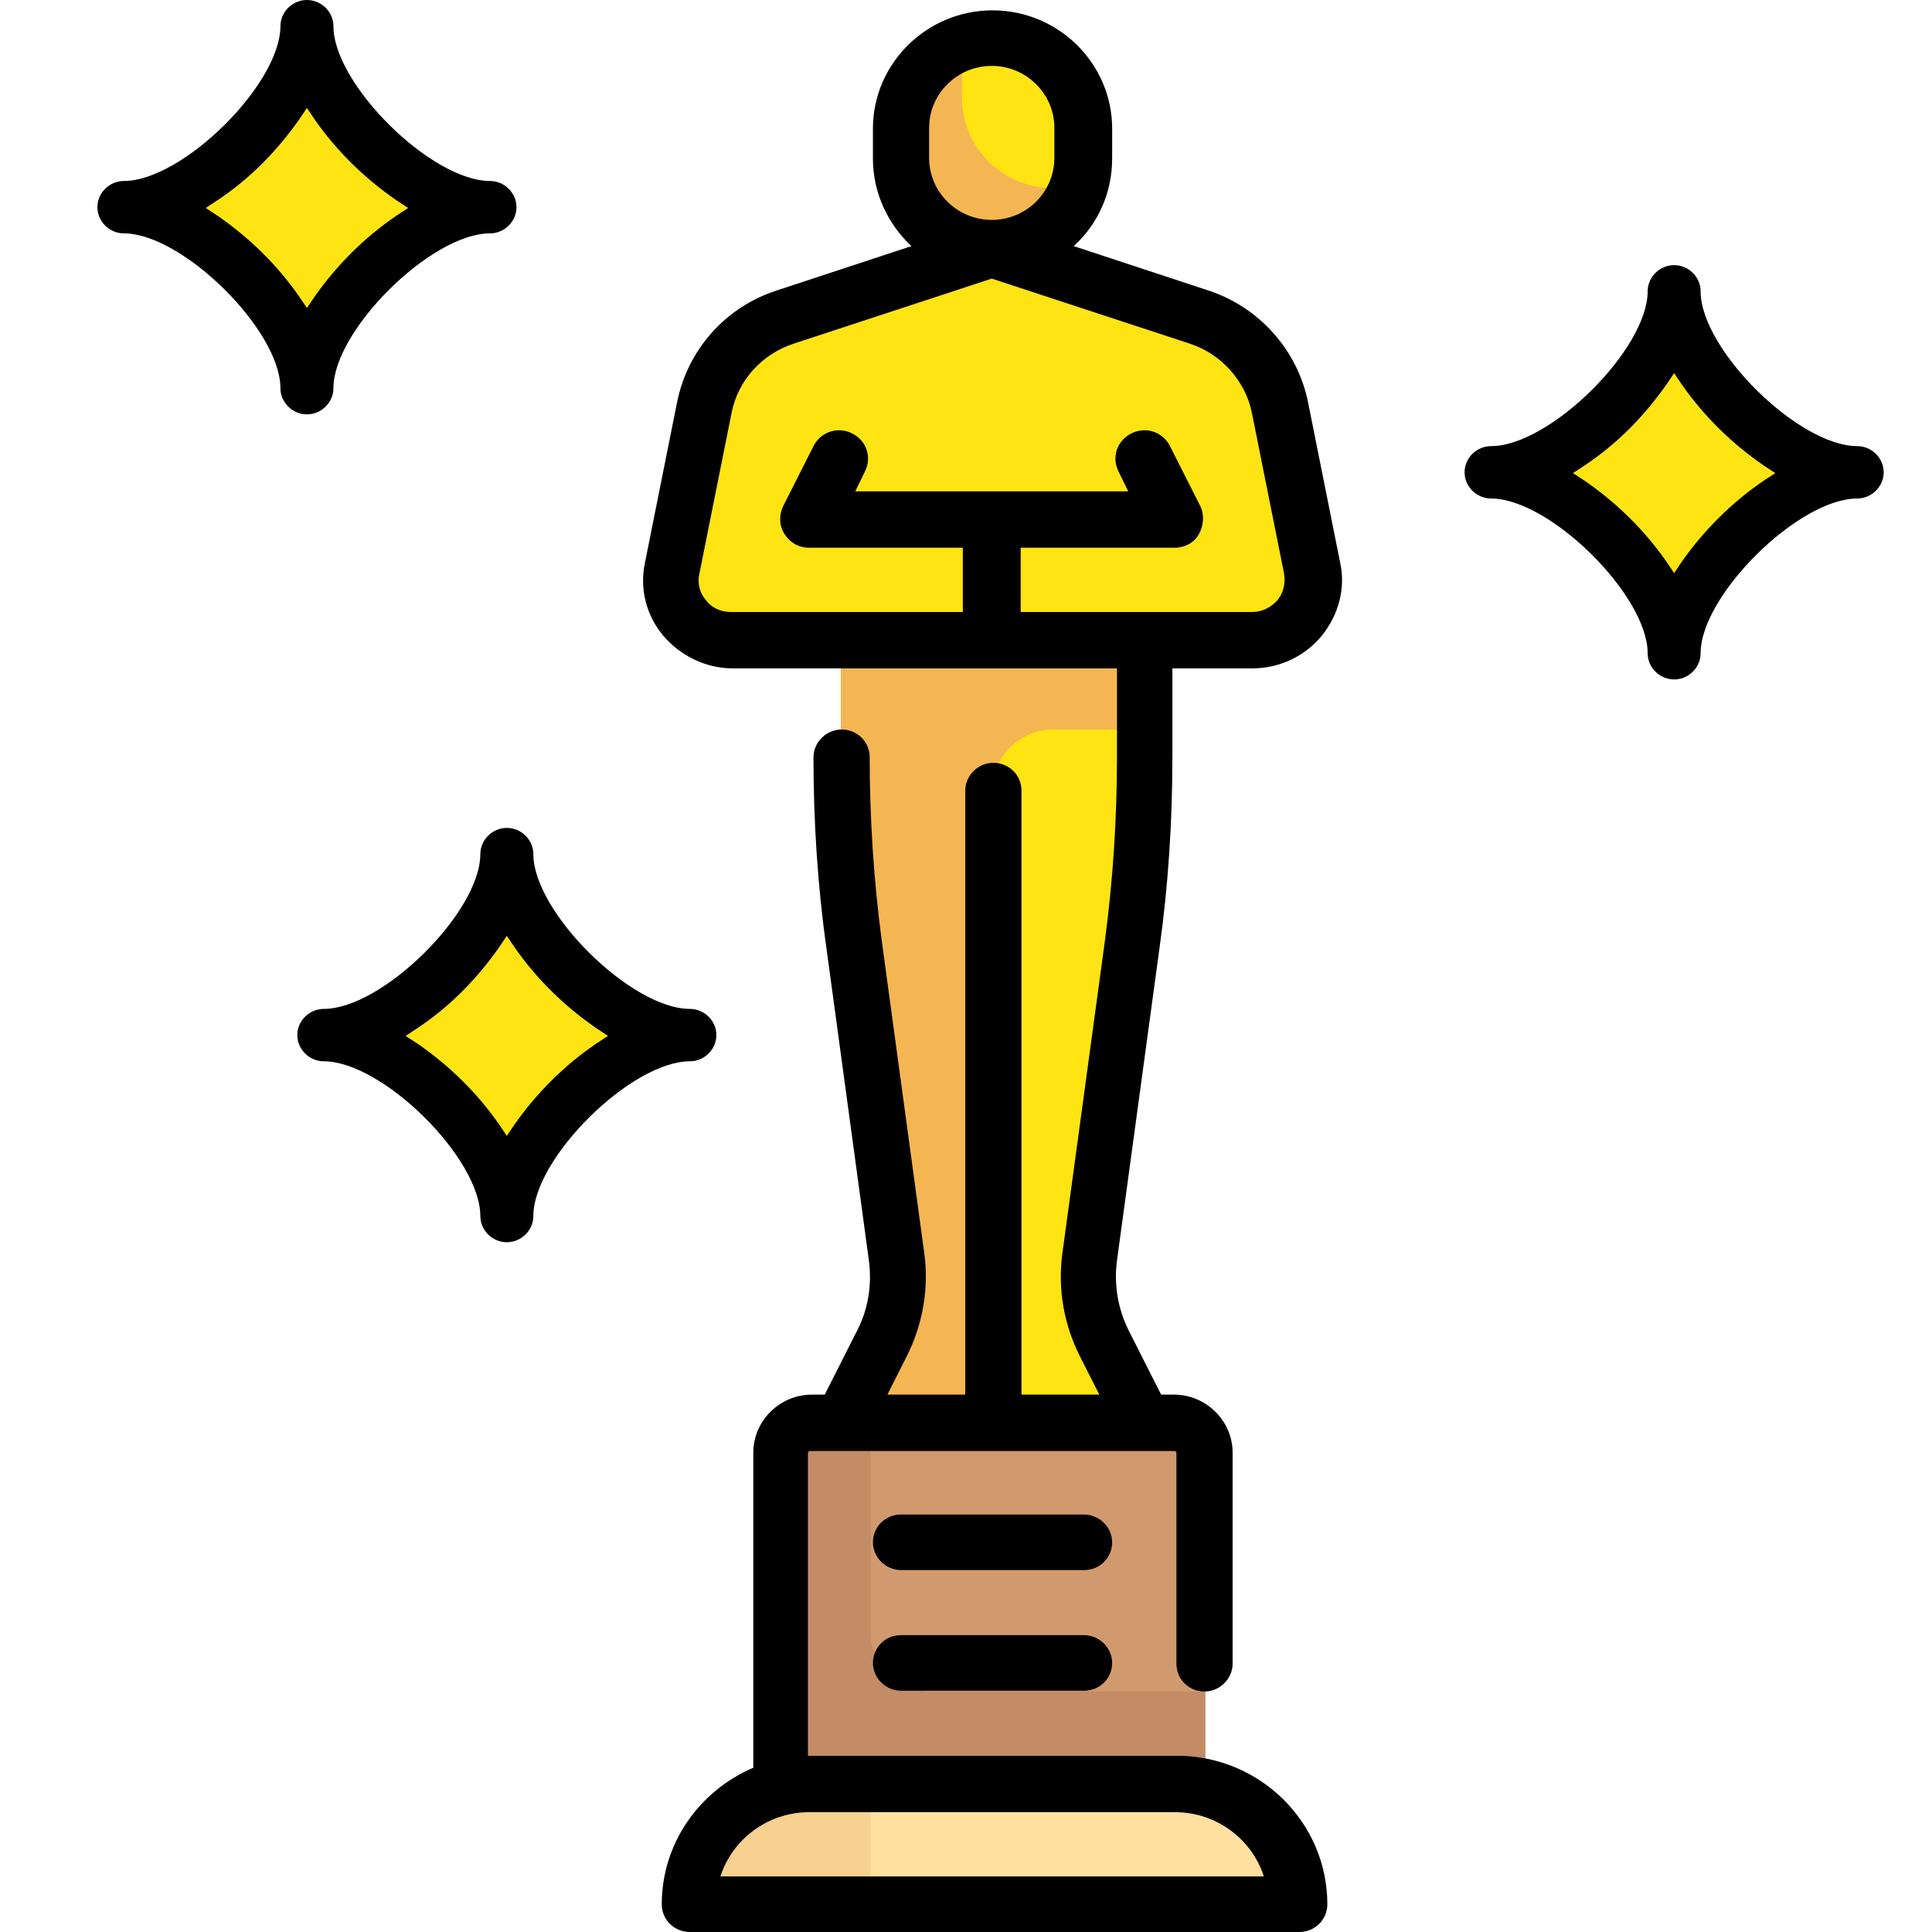 <svg width="34" height="34" viewBox="0 0 34 34" fill="none" xmlns="http://www.w3.org/2000/svg">
<g clip-path="url(#clip0_1_2830)">
<path d="M19.925 16.595C20.066 15.506 20.151 14.402 20.151 13.299V10.714H16.11L14.796 13.299C14.796 14.402 14.867 15.506 15.022 16.595L15.771 22.099C15.842 22.63 15.757 23.16 15.517 23.635L14.81 25.032L17.495 25.563L20.179 25.032L19.473 23.635C19.233 23.16 19.148 22.63 19.219 22.099L19.967 16.595H19.925Z" fill="#FFE413"/>
<path d="M14.783 25.032L17.467 25.563V13.899C17.467 13.312 17.948 12.838 18.541 12.838H20.151V10.714H14.797V13.299C14.797 14.402 14.867 15.506 15.023 16.595L15.772 22.099C15.842 22.63 15.758 23.16 15.517 23.635L14.811 25.032H14.783Z" fill="#F4B653"/>
<path d="M20.674 25.032H14.245C13.949 25.032 13.709 25.27 13.709 25.563V31.919H21.211V25.563C21.211 25.27 20.971 25.032 20.674 25.032Z" fill="#D19A6E"/>
<path d="M15.319 28.706V25.032H14.245C13.949 25.032 13.709 25.27 13.709 25.563V31.919H21.211V29.768H16.393C15.8 29.768 15.319 29.293 15.319 28.706Z" fill="#C38C66"/>
<path d="M20.674 31.388H14.246C13.299 31.388 12.508 31.989 12.211 32.827C12.098 33.162 12.367 33.511 12.72 33.511H22.186C22.539 33.511 22.822 33.162 22.695 32.827C22.412 31.989 21.607 31.388 20.66 31.388H20.674Z" fill="#FFE09F"/>
<path d="M23.104 9.988L22.539 7.166C22.384 6.426 21.847 5.811 21.112 5.574L17.467 4.372L13.822 5.574C13.087 5.811 12.55 6.426 12.395 7.166L11.83 9.988C11.703 10.644 12.211 11.259 12.875 11.259H22.044C22.723 11.259 23.231 10.644 23.09 9.988H23.104Z" fill="#FFE413"/>
<path d="M17.467 0.657C16.577 0.657 15.856 1.369 15.856 2.249V2.78C15.856 3.66 16.577 4.372 17.467 4.372C18.357 4.372 19.078 3.66 19.078 2.78V2.249C19.078 1.369 18.357 0.657 17.467 0.657Z" fill="#FFE413"/>
<path d="M18.541 3.311C17.651 3.311 16.93 2.598 16.93 1.718V0.755C16.309 0.978 15.856 1.551 15.856 2.249V2.78C15.856 3.66 16.577 4.372 17.467 4.372C18.188 4.372 18.795 3.898 18.993 3.241C18.852 3.283 18.696 3.311 18.527 3.311H18.541Z" fill="#F4B653"/>
<path d="M15.319 31.388H14.246C13.299 31.388 12.508 31.989 12.211 32.827C12.098 33.162 12.367 33.511 12.734 33.511H15.319V31.388Z" fill="#F6D190"/>
<path d="M20.674 30.899H14.246H14.218V25.563C14.218 25.563 14.232 25.535 14.246 25.535H20.674C20.674 25.535 20.703 25.549 20.703 25.563V29.279C20.703 29.558 20.929 29.768 21.197 29.768C21.465 29.768 21.692 29.544 21.692 29.279V25.563C21.692 25.004 21.225 24.543 20.66 24.543H20.434L19.869 23.426C19.671 23.035 19.601 22.602 19.657 22.183L20.406 16.679C20.561 15.575 20.632 14.444 20.632 13.326V11.762H22.045C22.511 11.762 22.963 11.552 23.26 11.189C23.556 10.826 23.684 10.351 23.585 9.904L23.02 7.082C22.836 6.16 22.158 5.406 21.268 5.113L18.894 4.331C19.318 3.953 19.572 3.395 19.572 2.794V2.263C19.572 1.118 18.626 0.182 17.467 0.182C16.309 0.182 15.362 1.118 15.362 2.263V2.794C15.362 3.395 15.63 3.953 16.04 4.331L13.666 5.113C12.762 5.406 12.098 6.16 11.915 7.082L11.35 9.904C11.251 10.365 11.378 10.84 11.674 11.189C11.971 11.539 12.423 11.762 12.889 11.762H19.657V13.326C19.657 14.402 19.586 15.492 19.445 16.553L18.696 22.057C18.611 22.686 18.724 23.314 19.007 23.873L19.346 24.543H17.976V13.913C17.976 13.634 17.75 13.424 17.481 13.424C17.213 13.424 16.987 13.648 16.987 13.913V24.543H15.616L15.955 23.873C16.238 23.314 16.351 22.672 16.266 22.057L15.517 16.553C15.376 15.492 15.305 14.402 15.305 13.326C15.305 13.047 15.079 12.838 14.811 12.838C14.543 12.838 14.316 13.061 14.316 13.326C14.316 14.444 14.387 15.575 14.543 16.679L15.291 22.183C15.348 22.616 15.277 23.049 15.079 23.426L14.514 24.543H14.288C13.723 24.543 13.257 25.004 13.257 25.563V31.109C12.31 31.514 11.646 32.436 11.646 33.511C11.646 33.791 11.872 34 12.141 34H22.864C23.147 34 23.359 33.777 23.359 33.511C23.359 32.073 22.172 30.899 20.717 30.899H20.674ZM16.351 2.249C16.351 1.649 16.846 1.16 17.453 1.16C18.061 1.16 18.555 1.649 18.555 2.249V2.78C18.555 3.381 18.061 3.87 17.453 3.87C16.846 3.87 16.351 3.381 16.351 2.78V2.249ZM12.423 10.561C12.31 10.435 12.268 10.253 12.31 10.086L12.875 7.264C12.988 6.691 13.412 6.23 13.963 6.049L17.453 4.903L20.943 6.049C21.494 6.23 21.918 6.705 22.031 7.264L22.596 10.086C22.624 10.253 22.596 10.421 22.483 10.561C22.37 10.686 22.214 10.77 22.045 10.77H17.962V9.639H20.674C20.844 9.639 21.013 9.555 21.098 9.401C21.183 9.248 21.197 9.066 21.126 8.912L20.59 7.851C20.462 7.599 20.166 7.501 19.911 7.627C19.657 7.753 19.558 8.046 19.685 8.298L19.855 8.647H15.051L15.221 8.298C15.348 8.046 15.249 7.753 14.995 7.627C14.74 7.501 14.444 7.599 14.316 7.851L13.78 8.912C13.709 9.066 13.709 9.248 13.808 9.401C13.907 9.555 14.062 9.639 14.232 9.639H16.944V10.77H12.861C12.692 10.77 12.522 10.7 12.423 10.561ZM12.678 33.022C12.889 32.366 13.511 31.891 14.246 31.891H20.674C21.409 31.891 22.031 32.366 22.242 33.022H12.678Z" fill="black"/>
<path d="M19.078 26.653H15.856C15.574 26.653 15.362 26.876 15.362 27.142C15.362 27.407 15.588 27.631 15.856 27.631H19.078C19.36 27.631 19.572 27.407 19.572 27.142C19.572 26.876 19.346 26.653 19.078 26.653Z" fill="black"/>
<path d="M19.078 28.776H15.856C15.574 28.776 15.362 28.999 15.362 29.265C15.362 29.53 15.588 29.754 15.856 29.754H19.078C19.36 29.754 19.572 29.53 19.572 29.265C19.572 28.999 19.346 28.776 19.078 28.776Z" fill="black"/>
<path d="M7.252 4.177C6.73 4.54 6.277 4.973 5.924 5.49C5.811 5.658 5.613 5.755 5.402 5.755C5.19 5.755 4.992 5.658 4.879 5.49C4.511 4.973 4.073 4.526 3.551 4.177C3.381 4.065 3.282 3.87 3.282 3.66C3.282 3.451 3.381 3.255 3.551 3.143C4.073 2.78 4.526 2.347 4.879 1.83C4.992 1.663 5.19 1.565 5.402 1.565C5.613 1.565 5.811 1.663 5.924 1.83C6.292 2.347 6.73 2.794 7.252 3.143C7.422 3.255 7.521 3.451 7.521 3.66C7.521 3.87 7.422 4.065 7.252 4.177Z" fill="#FFE413"/>
<path d="M8.623 3.185C7.591 3.185 5.868 1.481 5.868 0.461C5.868 0.21 5.656 0 5.401 0C5.147 0 4.935 0.21 4.935 0.461C4.935 1.481 3.211 3.185 2.18 3.185C1.926 3.185 1.714 3.395 1.714 3.646C1.714 3.898 1.926 4.107 2.18 4.107C3.211 4.107 4.935 5.811 4.935 6.831C4.935 7.082 5.147 7.292 5.401 7.292C5.656 7.292 5.868 7.082 5.868 6.831C5.868 5.811 7.591 4.107 8.623 4.107C8.877 4.107 9.089 3.898 9.089 3.646C9.089 3.395 8.877 3.185 8.623 3.185ZM6.97 3.8C6.419 4.177 5.938 4.652 5.543 5.211L5.401 5.42L5.26 5.211C4.879 4.666 4.398 4.191 3.833 3.8L3.621 3.66L3.833 3.52C4.398 3.143 4.865 2.668 5.26 2.11L5.401 1.9L5.543 2.11C5.924 2.654 6.405 3.129 6.97 3.52L7.182 3.66L6.97 3.8Z" fill="black"/>
<path d="M10.785 18.732C10.262 19.096 9.81 19.529 9.456 20.045C9.343 20.213 9.146 20.311 8.934 20.311C8.722 20.311 8.524 20.213 8.411 20.045C8.044 19.529 7.606 19.082 7.083 18.732C6.913 18.621 6.814 18.425 6.814 18.215C6.814 18.006 6.913 17.81 7.083 17.699C7.606 17.335 8.058 16.902 8.411 16.386C8.524 16.218 8.722 16.12 8.934 16.12C9.146 16.12 9.343 16.218 9.456 16.386C9.824 16.902 10.262 17.349 10.785 17.699C10.954 17.81 11.053 18.006 11.053 18.215C11.053 18.425 10.954 18.621 10.785 18.732Z" fill="#FFE413"/>
<path d="M12.141 17.755C11.109 17.755 9.386 16.05 9.386 15.031C9.386 14.779 9.174 14.57 8.919 14.57C8.665 14.57 8.453 14.779 8.453 15.031C8.453 16.05 6.73 17.755 5.698 17.755C5.444 17.755 5.232 17.964 5.232 18.215C5.232 18.467 5.444 18.677 5.698 18.677C6.73 18.677 8.453 20.381 8.453 21.4C8.453 21.652 8.665 21.861 8.919 21.861C9.174 21.861 9.386 21.652 9.386 21.4C9.386 20.381 11.109 18.677 12.141 18.677C12.395 18.677 12.607 18.467 12.607 18.215C12.607 17.964 12.395 17.755 12.141 17.755ZM10.488 18.369C9.937 18.746 9.456 19.221 9.061 19.78L8.919 19.99L8.778 19.78C8.397 19.235 7.916 18.76 7.351 18.369L7.139 18.23L7.351 18.09C7.916 17.713 8.383 17.238 8.778 16.679L8.919 16.469L9.061 16.679C9.442 17.224 9.923 17.699 10.488 18.09L10.7 18.23L10.488 18.369Z" fill="black"/>
<path d="M31.313 8.842C30.79 9.206 30.338 9.639 29.985 10.155C29.872 10.323 29.674 10.421 29.462 10.421C29.25 10.421 29.052 10.323 28.939 10.155C28.572 9.639 28.134 9.192 27.611 8.842C27.442 8.731 27.343 8.535 27.343 8.326C27.343 8.116 27.442 7.921 27.611 7.809C28.134 7.446 28.586 7.013 28.939 6.496C29.052 6.328 29.25 6.23 29.462 6.23C29.674 6.23 29.872 6.328 29.985 6.496C30.352 7.013 30.79 7.46 31.313 7.809C31.482 7.921 31.581 8.116 31.581 8.326C31.581 8.535 31.482 8.731 31.313 8.842Z" fill="#FFE413"/>
<path d="M32.683 7.851C31.652 7.851 29.928 6.147 29.928 5.127C29.928 4.875 29.716 4.666 29.462 4.666C29.208 4.666 28.996 4.875 28.996 5.127C28.996 6.147 27.272 7.851 26.241 7.851C25.986 7.851 25.774 8.06 25.774 8.312C25.774 8.563 25.986 8.773 26.241 8.773C27.272 8.773 28.996 10.477 28.996 11.496C28.996 11.748 29.208 11.957 29.462 11.957C29.716 11.957 29.928 11.748 29.928 11.496C29.928 10.477 31.652 8.773 32.683 8.773C32.938 8.773 33.15 8.563 33.15 8.312C33.15 8.06 32.938 7.851 32.683 7.851ZM31.03 8.465C30.479 8.842 29.999 9.317 29.603 9.876L29.462 10.086L29.321 9.876C28.939 9.331 28.459 8.856 27.894 8.465L27.682 8.326L27.894 8.186C28.459 7.809 28.925 7.334 29.321 6.775L29.462 6.566L29.603 6.775C29.985 7.32 30.465 7.795 31.03 8.186L31.242 8.326L31.03 8.465Z" fill="black"/>
</g>
<defs>
<clipPath id="clip0_1_2830">
<rect width="31.45" height="34" fill="white" transform="translate(1.7 0)"/>
</clipPath>
</defs>
</svg>
